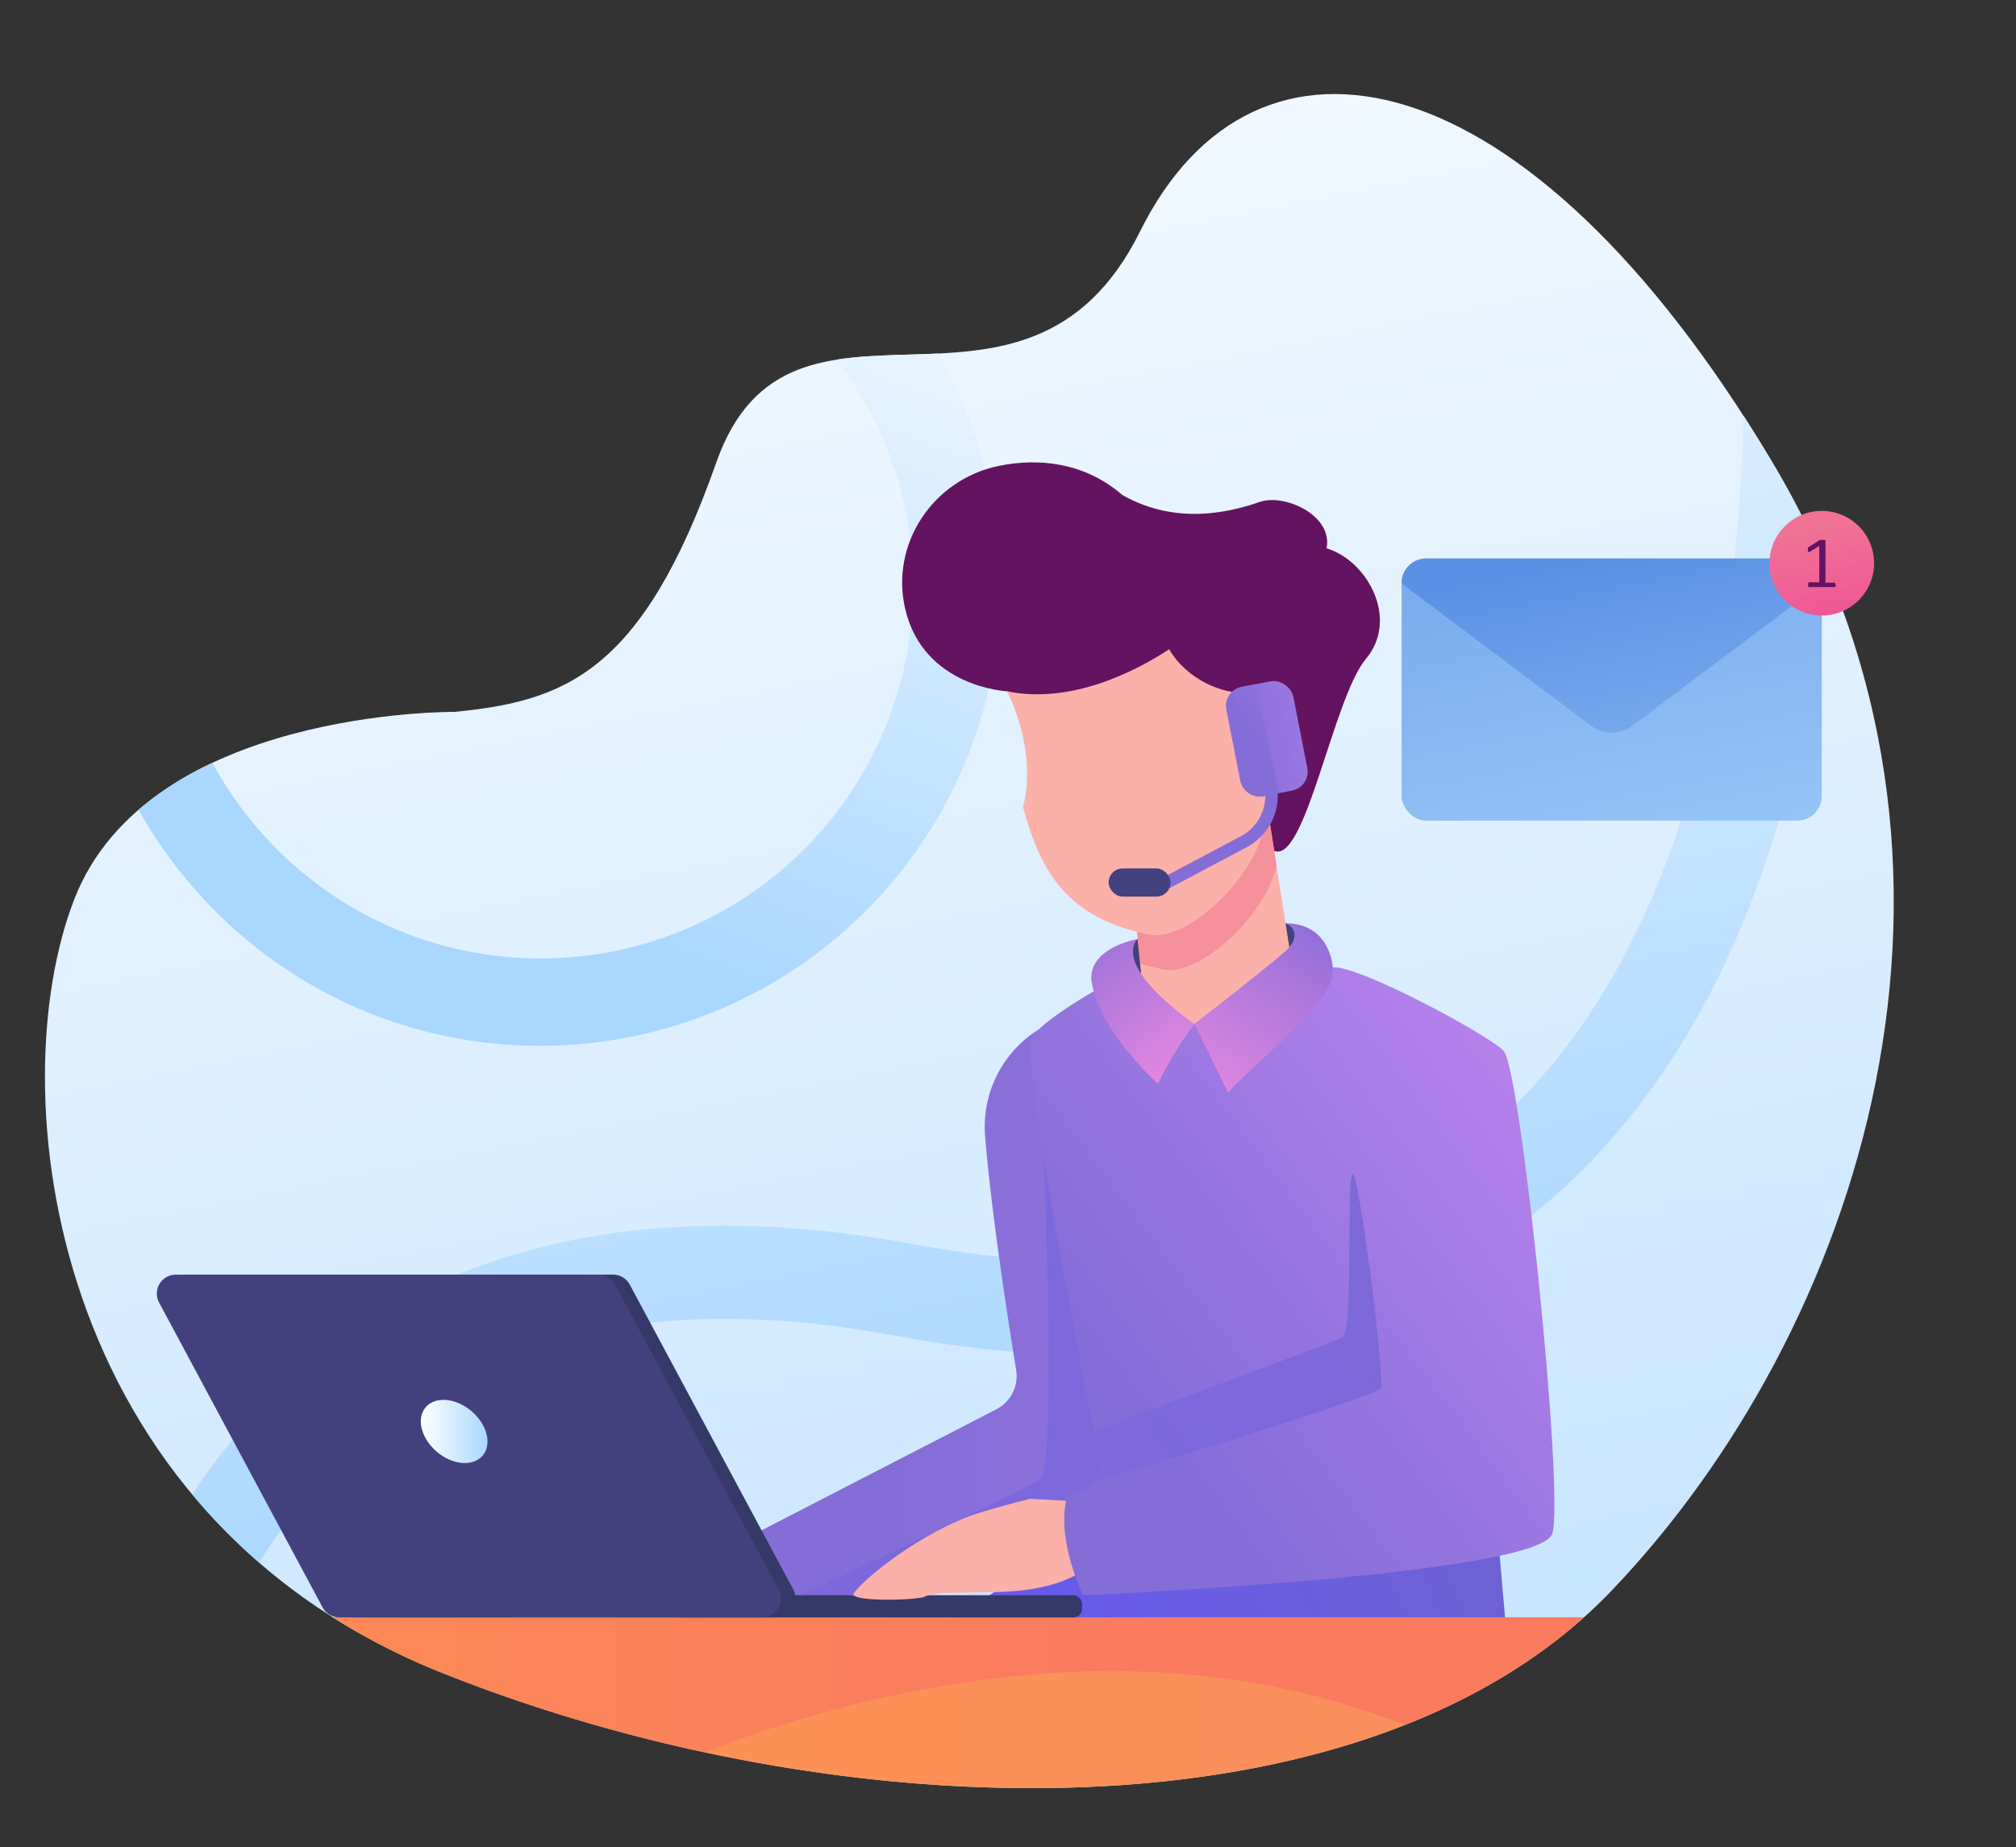 <?xml version="1.0" encoding="UTF-8"?><svg xmlns="http://www.w3.org/2000/svg" xmlns:xlink="http://www.w3.org/1999/xlink" data-name="Layer 1" height="415.7" preserveAspectRatio="xMidYMid meet" version="1.0" viewBox="31.9 38.2 453.6 415.7" width="453.6" zoomAndPan="magnify"><rect x="31.9" y="38.2" width="453.6" height="415.7" fill="#333333" stroke="none"/><defs><linearGradient gradientUnits="userSpaceOnUse" id="a" x1="192.11" x2="332.07" xlink:actuate="onLoad" xlink:show="other" xlink:type="simple" xmlns:xlink="http://www.w3.org/1999/xlink" y1="-33.08" y2="672.21"><stop offset="0" stop-color="#fff"/><stop offset="1" stop-color="#aad7ff"/></linearGradient><linearGradient id="f" x1="206.35" x2="278.13" xlink:actuate="onLoad" xlink:href="#a" xlink:show="other" xlink:type="simple" xmlns:xlink="http://www.w3.org/1999/xlink" y1="4.85" y2="366.54"/><linearGradient id="g" x1="219.87" x2="145.44" xlink:actuate="onLoad" xlink:href="#a" xlink:show="other" xlink:type="simple" xmlns:xlink="http://www.w3.org/1999/xlink" y1="49.72" y2="242.86"/><linearGradient gradientUnits="userSpaceOnUse" id="h" x1="106.8" x2="388.29" xlink:actuate="onLoad" xlink:show="other" xlink:type="simple" xmlns:xlink="http://www.w3.org/1999/xlink" y1="421.42" y2="421.42"><stop offset="0" stop-color="#fc9250"/><stop offset="1" stop-color="#fb8e5f"/></linearGradient><linearGradient gradientUnits="userSpaceOnUse" id="i" x1="-6.66" x2="274.83" xlink:actuate="onLoad" xlink:show="other" xlink:type="simple" xmlns:xlink="http://www.w3.org/1999/xlink" y1="417.38" y2="417.38"><stop offset="0" stop-color="#fc9250"/><stop offset="1" stop-color="#fb7b5f"/></linearGradient><linearGradient gradientUnits="userSpaceOnUse" id="j" x1="207.91" x2="434.53" xlink:actuate="onLoad" xlink:show="other" xlink:type="simple" xmlns:xlink="http://www.w3.org/1999/xlink" y1="439.2" y2="348.1"><stop offset=".11" stop-color="#6557f6"/><stop offset="1" stop-color="#7367c1"/></linearGradient><linearGradient gradientUnits="userSpaceOnUse" id="b" x1="231.08" x2="661.66" xlink:actuate="onLoad" xlink:show="other" xlink:type="simple" xmlns:xlink="http://www.w3.org/1999/xlink" y1="334.82" y2="334.82"><stop offset="0" stop-color="#856dd7"/><stop offset="1" stop-color="#d18df8"/></linearGradient><linearGradient gradientUnits="userSpaceOnUse" id="d" x1="114.11" x2="456.11" xlink:actuate="onLoad" xlink:show="other" xlink:type="simple" xmlns:xlink="http://www.w3.org/1999/xlink" y1="348.24" y2="348.24"><stop offset="0" stop-color="#d18df8" stop-opacity="0"/><stop offset=".03" stop-color="#6557f6" stop-opacity=".03"/><stop offset="1" stop-color="#7367c1"/></linearGradient><linearGradient gradientTransform="translate(210.42 -1645.68)" id="k" x1="95.69" x2="162.01" xlink:actuate="onLoad" xlink:href="#b" xlink:show="other" xlink:type="simple" xmlns:xlink="http://www.w3.org/1999/xlink" y1="1850.11" y2="1850.11"/><linearGradient id="l" x1="287.67" x2="429.47" xlink:actuate="onLoad" xlink:href="#b" xlink:show="other" xlink:type="simple" xmlns:xlink="http://www.w3.org/1999/xlink" y1="353.52" y2="247.12"/><linearGradient gradientUnits="userSpaceOnUse" id="c" x1="340.53" x2="294.86" xlink:actuate="onLoad" xlink:show="other" xlink:type="simple" xmlns:xlink="http://www.w3.org/1999/xlink" y1="224.99" y2="297.8"><stop offset="0" stop-color="#6362d7"/><stop offset="1" stop-color="#ff8fe2"/></linearGradient><linearGradient id="m" x1="260.51" x2="307.04" xlink:actuate="onLoad" xlink:href="#c" xlink:show="other" xlink:type="simple" xmlns:xlink="http://www.w3.org/1999/xlink" y1="228.59" y2="288.17"/><linearGradient id="n" x1="316.9" x2="356.22" xlink:actuate="onLoad" xlink:href="#b" xlink:show="other" xlink:type="simple" xmlns:xlink="http://www.w3.org/1999/xlink" y1="207.32" y2="181.25"/><linearGradient id="o" x1="244.29" x2="383.59" xlink:actuate="onLoad" xlink:href="#d" xlink:show="other" xlink:type="simple" xmlns:xlink="http://www.w3.org/1999/xlink" y1="364.84" y2="308.84"/><linearGradient gradientTransform="rotate(49.8 134.079 360.35)" id="p" x1="126.57" x2="141.58" xlink:actuate="onLoad" xlink:href="#a" xlink:show="other" xlink:type="simple" xmlns:xlink="http://www.w3.org/1999/xlink" y1="360.39" y2="360.39"/><linearGradient gradientUnits="userSpaceOnUse" id="e" x1="374.45" x2="402.81" xlink:actuate="onLoad" xlink:show="other" xlink:type="simple" xmlns:xlink="http://www.w3.org/1999/xlink" y1="92.24" y2="235.13"><stop offset="0" stop-color="#5b91e4"/><stop offset="1" stop-color="#99c6f8"/></linearGradient><linearGradient id="q" x1="393.42" x2="411.26" xlink:actuate="onLoad" xlink:href="#e" xlink:show="other" xlink:type="simple" xmlns:xlink="http://www.w3.org/1999/xlink" y1="163.62" y2="253.51"/><linearGradient gradientUnits="userSpaceOnUse" id="r" x1="440.26" x2="449.25" xlink:actuate="onLoad" xlink:show="other" xlink:type="simple" xmlns:xlink="http://www.w3.org/1999/xlink" y1="157.23" y2="202.49"><stop offset="0" stop-color="#f07295"/><stop offset=".99" stop-color="#f03295"/></linearGradient></defs><path d="M134.08,198.42s-68.76-.69-85.45,42.12-6.17,138.61,82.72,174.13,208,39.31,263.24-18.57,91-162.11,35.83-254.29-116.2-103.57-142-51.54-78.65,4.53-95.35,52S158.9,196,134.08,198.42Z" fill="url(#a)"/><path d="M443,166.59a197.21,197.21,0,0,0-12.59-24.78q-3.07-5.16-6.19-10c-1,35.7-6,67.12-14.92,93.53-10,29.45-24.89,52.54-44.26,68.65-31.27,26-74.42,34.11-128.25,24.11-32.49-6-62-5.35-87.61,2a130.74,130.74,0,0,0-54.5,31,134.14,134.14,0,0,0-19.53,23.41,132.71,132.71,0,0,0,15.11,15.39,113.44,113.44,0,0,1,18.9-23.58,109.84,109.84,0,0,1,45.84-26c22.48-6.48,48.71-7,78-1.58,30.13,5.6,57.8,6,82.23,1.06,24.12-4.83,45.41-14.81,63.28-29.66,22.4-18.63,39.47-44.89,50.72-78.05C435.83,212.6,440.44,190.67,443,166.59Z" fill="url(#f)"/><path d="M430.42,141.81c-55.16-92.19-116.2-103.57-142-51.54-11.62,23.43-28.73,26.68-45.55,27.5A103.51,103.51,0,0,1,80.35,243.26a104.15,104.15,0,0,1-17.28-22.82,50.74,50.74,0,0,0-14.44,20.1c-16.7,42.81-6.17,138.61,82.72,174.13s208,39.31,263.24-18.57S485.59,234,430.42,141.81Z" fill="none"/><path d="M153.53,253.91a83.83,83.83,0,0,0,66.59-134.76c-11.53,1.83-21.38,7-27.05,23.11-16.69,47.45-34.17,53.75-59,56.16,0,0-29.37-.29-54.37,11.45a84,84,0,0,0,73.82,44Z" fill="none"/><path d="M153.53,273.57a103.55,103.55,0,0,0,89.34-155.8c-7.84.39-15.62.25-22.75,1.38A83.83,83.83,0,0,1,94.25,229.35a84.09,84.09,0,0,1-14.54-19.48,72.61,72.61,0,0,0-16.64,10.57,104.15,104.15,0,0,0,17.28,22.82A102.85,102.85,0,0,0,153.53,273.57Z" fill="url(#g)"/><path d="M106.8,402.2a150,150,0,0,0,24.55,12.47c85.64,34.23,199.36,39,256.94-12.47Z" fill="url(#h)"/><path d="M106.8,402.2a150,150,0,0,0,24.55,12.47,367.73,367.73,0,0,0,59,17.88c37.72-14.46,95.15-28.06,151.16-8.52,2.3.81,4.54,1.56,6.73,2.28,15.1-6,28.65-13.95,40-24.11Z" fill="url(#i)"/><path d="M273.07 384.63L247.19 402.2 370.54 402.2 366.9 360.39 273.07 384.63z" fill="url(#j)"/><path d="M265.54,269.93l0,0a25.81,25.81,0,0,0-12,23.85c1.28,16.31,5.13,41.37,7,52.77a8.42,8.42,0,0,1-4.46,8.82l-66.43,34.25c-1,7.48,5.16,7.56,13.48,10.06l86-10.62S269.84,306.9,267.89,296,265.54,269.93,265.54,269.93Z" fill="url(#b)"/><path d="M289,389.08S269.84,306.9,267.89,296c-.08-.47-.16-1-.24-1.45h0a.55.55,0,0,0-1,.26c.52,13.23,2.7,73.89-.66,76.24-3.77,2.64-56,27.13-56,27.13v4Z" fill="url(#d)"/><g id="change1_1"><rect fill="#353967" height="4.99" rx="1.93" width="92.15" x="183.22" y="397.21"/></g><g id="change2_1"><path d="M274.18,392.52s-4.25,2.81-13,3.68-18.87-.22-21.47,1.47c-4.7.88-16.25.78-15.76-.73S236,384.77,250.3,379.32c4.64-1.63,13.37-3.81,13.37-3.81l17.09.94,1.05,12.65Z" fill="#fcb0aa"/></g><g id="change3_1"><path d="M258.48,193.78s-18.73-.87-22.89-18.45c-3.48-14.71,6.25-29.21,21-32.27,9-1.85,19.32-.82,27.79,6.51,12.67,7.28,25.49,3.48,31,1.58s16.47,3,15,10.45c9.34,2.85,16.31,16,8.87,24.86s-13.73,46.73-20.8,43.16-14-24-14-24l-1.8-5.07-35.45-4Z" fill="#641360"/></g><g id="change4_1"><path d="M287.88 249.54L321.15 245.99 326.39 247.76 321.28 254.23 281.39 263.9 280.09 254.44 287.88 249.54z" fill="#42417d"/></g><g id="change2_2"><path d="M316.96 219.36L322.71 255.88 300.14 279.72 288.98 260.7 286.45 235.08 316.96 219.36z" fill="#fcb0aa"/></g><g id="change5_1"><path d="M319.12,233.08,317,219.36l-30.51,15.72,2,20a53.3,53.3,0,0,0,6.2,1.48C303.45,256.61,316.6,243.85,319.12,233.08Z" fill="#f4919a"/></g><g id="change2_3"><path d="M258.48,193.78s7,13.06,3.6,26.13c3.81,13.64,9.23,25.22,29.5,28.83,9.24,0,23.2-14,24.78-25s0-30.15-4.28-29.7c-4.73.45-13.06-2.74-17.12-9.72C287.08,189.5,272.67,196.71,258.48,193.78Z" fill="#fcb0aa"/></g><rect fill="url(#k)" height="25.07" rx="4.35" transform="rotate(-11.11 317.124 204.487)" width="15.33" x="309.29" y="191.9"/><path d="M280.09,260.09S267,267.28,264,271.7s16.1,99.39,16.1,99.39l-8.21,4.15c-1.48,6.55.21,14,3.64,22,0,0,103-4.46,105.66-13.95s-7.12-104.77-11-108.63-32.91-19.38-38.42-18.74-31.15,12.77-31.15,12.77Z" fill="url(#l)"/><path d="M321.15,246s4.37,1.69.29,6c-4.55,4.09-20.81,16.64-20.81,16.64l7.59,15.44c8.83-9.45,24.54-20.77,23.56-28.21C331.78,255.89,331.28,246,321.15,246Z" fill="url(#c)"/><path d="M287.88,249.54s-6.56,5.14,12.75,19.12a82.05,82.05,0,0,0-8.19,13.44s-13.65-12.11-15-23.56C277.19,251.35,287.88,249.54,287.88,249.54Z" fill="url(#m)"/><path d="M319.68,216.67l-5.27-24.51-3.12.62a4.35,4.35,0,0,0-3.43,5.1L311,213.94a4.36,4.36,0,0,0,5.11,3.43l.48-.09a10.3,10.3,0,0,1-5.44,9.09l-17.61,9.35a1.4,1.4,0,0,0,.66,2.64,1.39,1.39,0,0,0,.65-.16l17.61-9.36a13.12,13.12,0,0,0,6.93-12.11Z" fill="url(#n)"/><g id="change4_2"><rect fill="#42417d" height="6.33" rx="3.16" width="13.92" x="281.34" y="233.65"/></g><path d="M342.59,350.6c1-2.08-5.07-49.6-6.41-48.26s.3,35.3-2.23,36.79-54.25,20.27-56,21.36c1.28,6.51,2.1,10.6,2.1,10.6S341.54,352.69,342.59,350.6Z" fill="url(#o)"/><g id="change1_2"><path d="M206.62,402.2H111.53a4.24,4.24,0,0,1-3.75-2.25L71,331.34a4.26,4.26,0,0,1,3.75-6.27h95.09a4.28,4.28,0,0,1,3.76,2.24l36.79,68.62A4.26,4.26,0,0,1,206.62,402.2Z" fill="#353967"/></g><g id="change4_3"><path d="M203.32,402.2H108.23a4.24,4.24,0,0,1-3.75-2.25L67.69,331.34a4.26,4.26,0,0,1,3.75-6.27h95.09a4.28,4.28,0,0,1,3.76,2.24l36.79,68.62A4.26,4.26,0,0,1,203.32,402.2Z" fill="#42417d"/></g><ellipse cx="134.08" cy="360.39" fill="url(#p)" rx="6.01" ry="8.41" transform="rotate(-49.8 134.048 360.365)"/><rect fill="url(#e)" height="58.99" rx="5.52" width="94.54" x="347.26" y="163.9"/><path d="M441.8,169.42a5.52,5.52,0,0,0-5.52-5.52h-83.5a5.52,5.52,0,0,0-5.52,5.52v.09l42.6,32a7.77,7.77,0,0,0,9.34,0l42.6-32Z" fill="url(#q)"/><circle cx="441.8" cy="164.95" fill="url(#r)" r="11.77"/><g id="change3_2"><path d="M444.92,169.79a1,1,0,0,1,0,.27.56.56,0,0,1-.06.17.24.24,0,0,1-.1.1.2.2,0,0,1-.11,0H439a.17.17,0,0,1-.1,0,.24.24,0,0,1-.1-.1.54.54,0,0,1-.07-.17,1,1,0,0,1,0-.27.9.9,0,0,1,0-.25.93.93,0,0,1,.06-.18.35.35,0,0,1,.09-.11.19.19,0,0,1,.12,0h2.24v-8.16l-2.07,1.24a1.27,1.27,0,0,1-.25.1.17.17,0,0,1-.16,0,.38.38,0,0,1-.08-.18,2.54,2.54,0,0,1,0-.31,1.44,1.44,0,0,1,0-.24.65.65,0,0,1,0-.17.47.47,0,0,1,.07-.12l.12-.1,2.48-1.58.08,0,.12,0,.18,0H442l.33,0,.2,0a.17.17,0,0,1,.1.08.16.16,0,0,1,0,.09v9.43h1.94a.17.17,0,0,1,.12,0,.27.27,0,0,1,.1.11.93.93,0,0,1,.06.18A1.69,1.69,0,0,1,444.92,169.79Z" fill="#641360"/></g></svg>